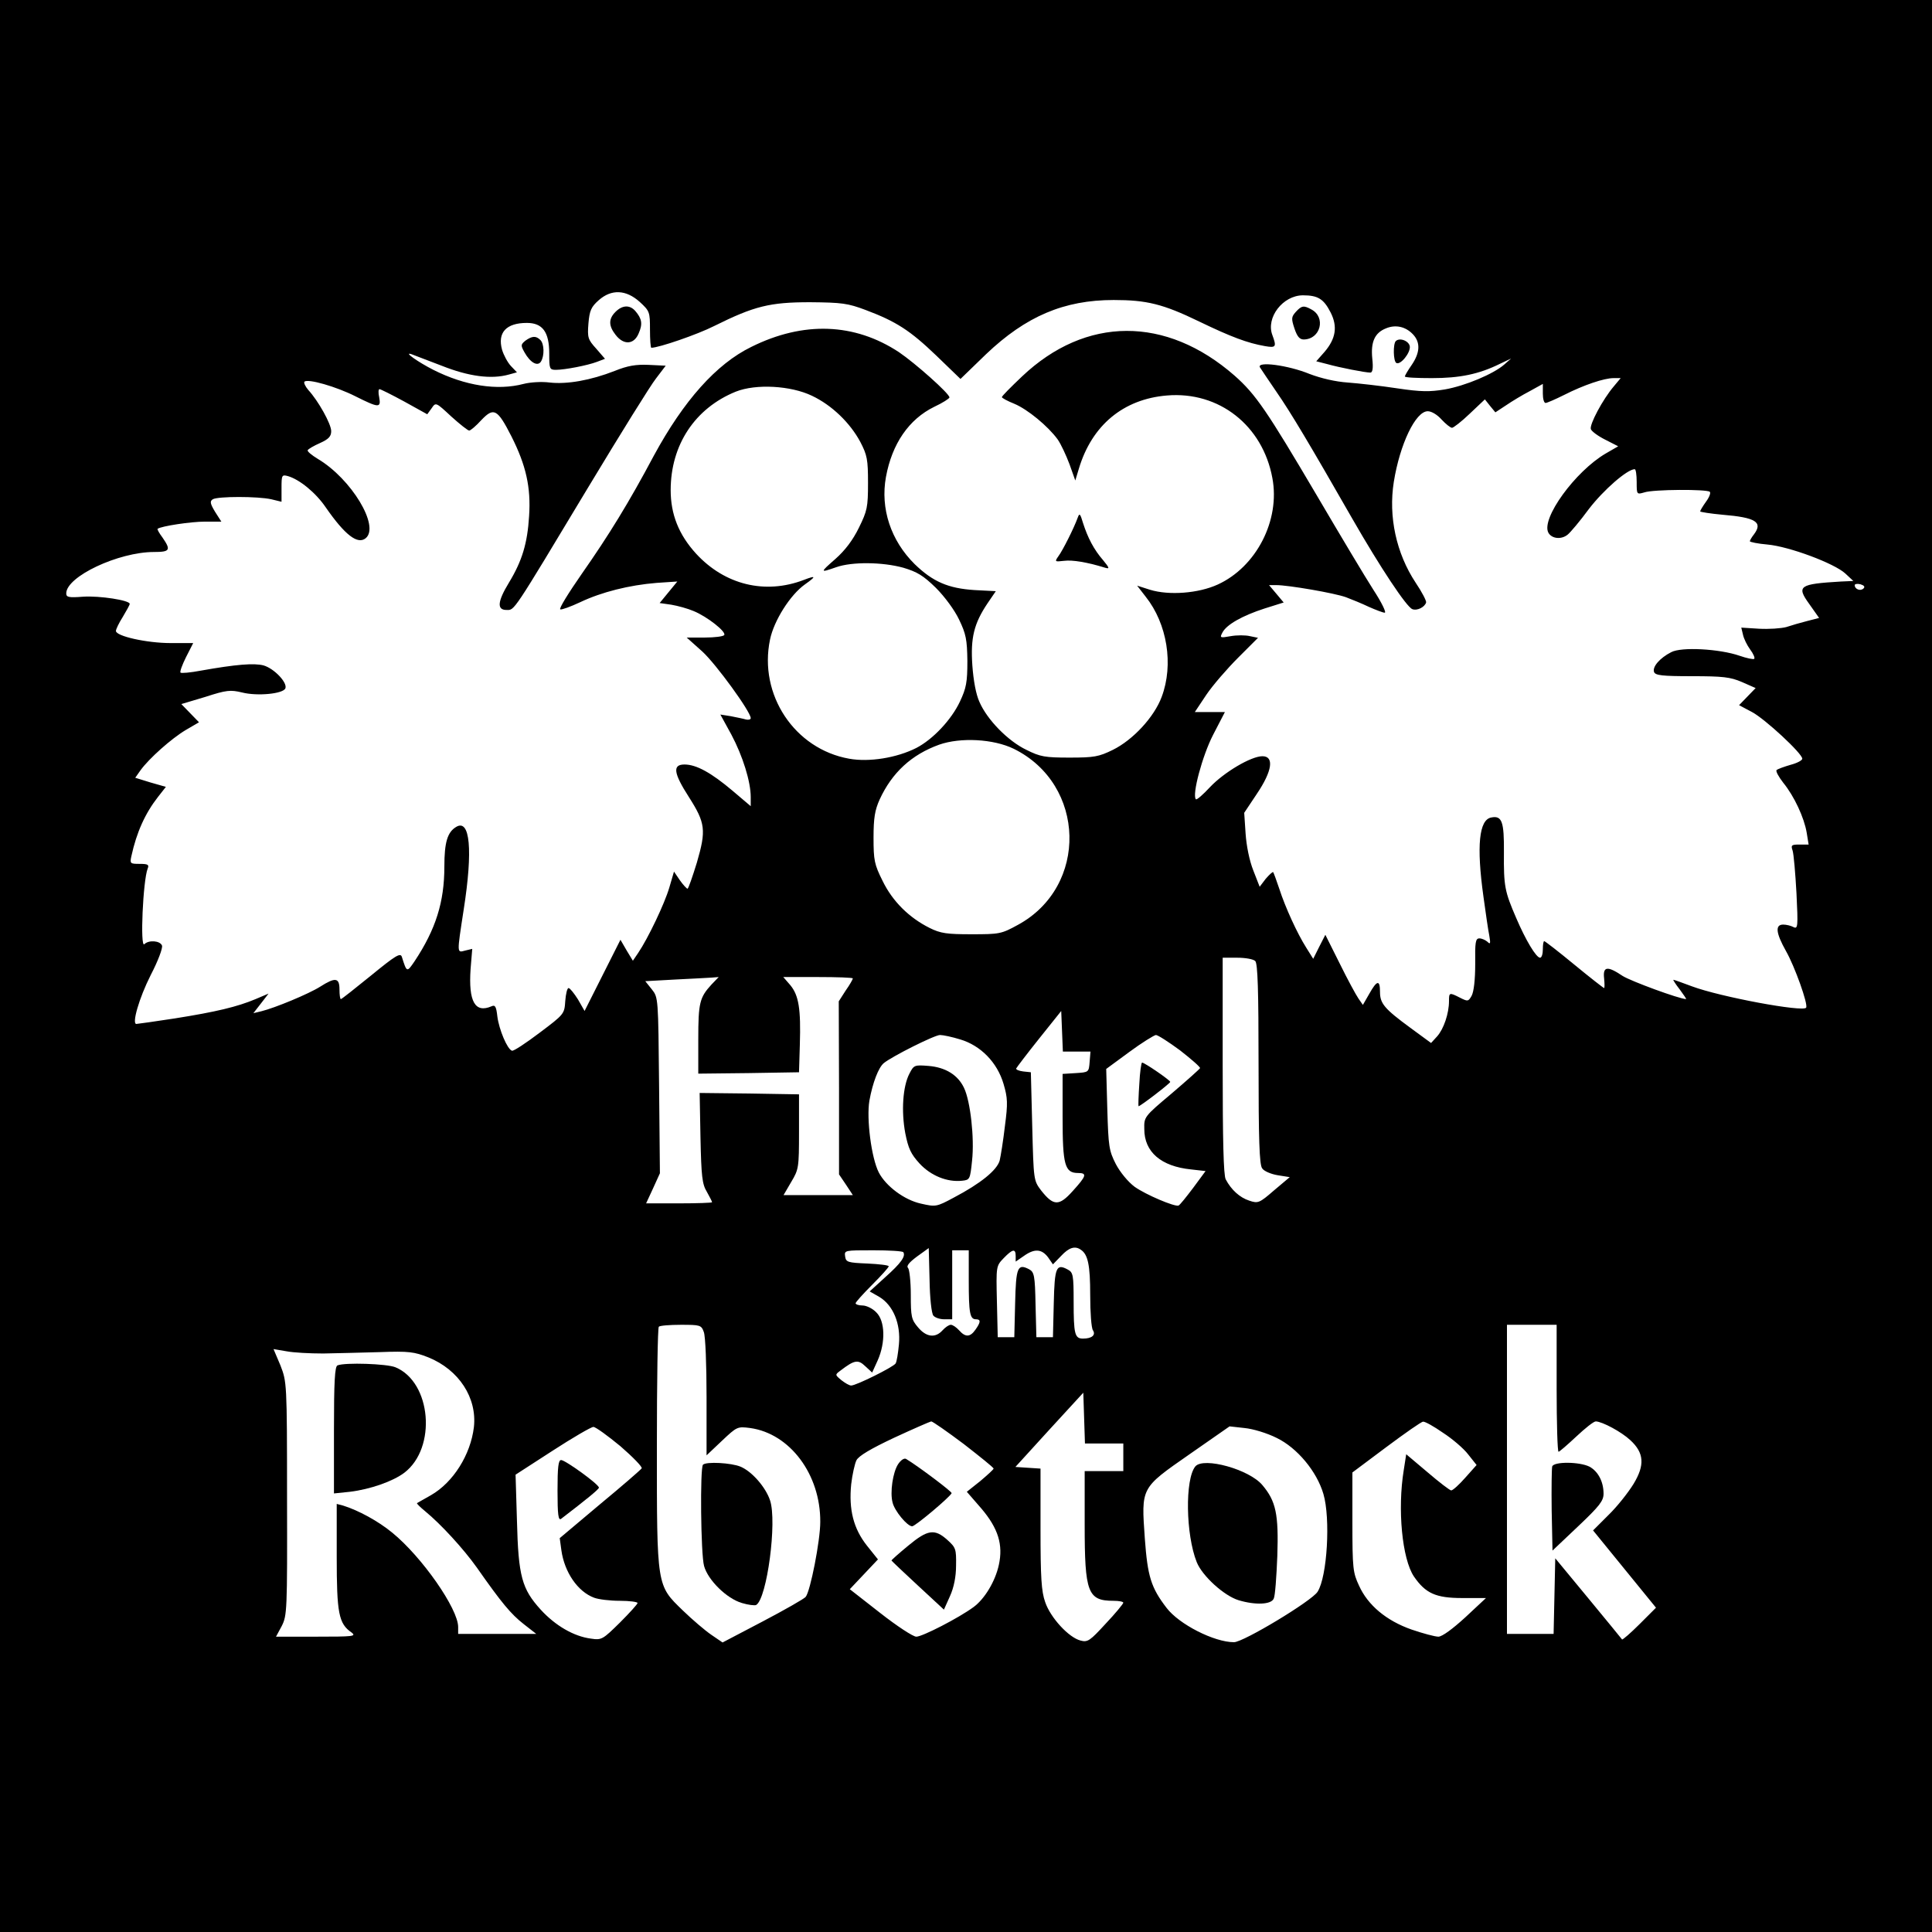 <?xml version="1.0" standalone="no"?>
<!DOCTYPE svg PUBLIC "-//W3C//DTD SVG 20010904//EN"
 "http://www.w3.org/TR/2001/REC-SVG-20010904/DTD/svg10.dtd">
<svg version="1.0" xmlns="http://www.w3.org/2000/svg"
 width="700pt" height="700pt" viewBox="0 0 700 700"
 preserveAspectRatio="xMidYMid meet">
<g transform="translate(0,700) scale(0.1,-0.1)"
fill="#000000" stroke="none">
<path d="M0 3500 l0 -3500 3500 0 3500 0 0 3500 0 3500 -3500 0 -3500 0 0
-3500z m2318 2406 c36 -33 37 -37 37 -100 0 -36 2 -66 5 -66 27 0 167 48 228
79 145 72 201 86 347 86 116 -1 137 -4 201 -28 112 -42 162 -75 256 -165 l88
-85 93 90 c144 137 282 196 462 196 119 0 178 -14 310 -78 116 -56 175 -78
238 -89 40 -7 43 -3 27 40 -24 63 38 144 111 144 54 0 75 -13 100 -62 26 -51
19 -95 -22 -143 l-30 -34 39 -10 c46 -13 139 -31 157 -31 8 0 11 15 7 51 -6
60 9 93 49 109 35 15 72 7 99 -22 27 -29 25 -66 -5 -110 -14 -20 -25 -39 -25
-42 0 -4 44 -6 98 -6 101 0 170 14 247 52 l40 19 -25 -22 c-39 -34 -141 -77
-215 -90 -55 -9 -86 -9 -173 4 -59 9 -139 18 -179 21 -44 3 -96 15 -138 31
-78 32 -193 47 -180 24 5 -8 32 -48 60 -89 52 -75 121 -191 275 -460 101 -176
196 -319 217 -327 17 -7 45 7 50 24 2 5 -15 38 -38 72 -70 106 -99 239 -79
365 22 137 79 256 123 256 14 0 35 -13 50 -30 15 -16 32 -30 38 -30 5 0 35 23
64 51 l55 52 19 -24 19 -23 38 25 c22 15 60 38 87 52 l47 26 0 -35 c0 -19 4
-34 10 -34 5 0 35 13 67 29 71 36 145 61 179 61 l26 0 -25 -30 c-40 -47 -89
-139 -83 -155 3 -8 26 -25 52 -38 l47 -24 -45 -26 c-111 -65 -235 -236 -208
-287 12 -22 47 -26 70 -7 9 7 44 48 77 93 53 69 139 144 166 144 4 0 7 -21 7
-46 0 -46 0 -46 28 -38 32 11 227 12 237 2 4 -4 -2 -20 -14 -36 -12 -17 -21
-32 -21 -35 0 -2 37 -8 81 -12 121 -10 147 -27 114 -71 -8 -10 -15 -22 -15
-25 0 -3 29 -9 64 -12 78 -7 242 -68 282 -105 l29 -27 -45 -2 c-151 -9 -162
-16 -115 -81 l36 -51 -43 -11 c-24 -6 -58 -16 -76 -22 -19 -5 -63 -8 -99 -6
l-64 4 6 -25 c3 -15 15 -39 26 -54 12 -16 18 -31 15 -34 -3 -3 -27 2 -53 11
-72 25 -211 33 -248 13 -41 -21 -69 -53 -62 -72 5 -12 29 -15 137 -15 112 0
139 -3 181 -21 l50 -22 -30 -31 -30 -31 47 -25 c47 -25 182 -150 182 -169 0
-6 -19 -16 -42 -22 -24 -7 -46 -15 -51 -19 -4 -4 7 -24 24 -46 40 -49 76 -127
85 -181 l7 -43 -33 0 c-29 0 -32 -2 -25 -22 4 -13 10 -82 14 -155 6 -121 5
-130 -11 -122 -9 5 -26 9 -37 9 -30 0 -27 -30 10 -96 31 -54 81 -193 73 -205
-10 -17 -311 39 -413 77 -35 13 -65 24 -68 24 -2 0 8 -16 23 -35 14 -19 25
-35 23 -35 -26 1 -200 65 -230 84 -55 37 -72 35 -67 -9 2 -19 2 -35 0 -35 -2
0 -51 38 -108 85 -57 47 -106 85 -109 85 -3 0 -5 -13 -5 -30 0 -16 -4 -30 -10
-30 -14 0 -52 63 -87 145 -41 95 -45 114 -44 236 1 112 -7 135 -46 127 -44 -8
-54 -102 -28 -288 8 -58 17 -121 21 -140 5 -29 4 -33 -7 -22 -7 6 -20 12 -29
12 -14 0 -16 -14 -15 -92 0 -58 -5 -101 -13 -116 -12 -21 -14 -21 -42 -7 -39
20 -40 19 -40 -12 0 -45 -19 -101 -43 -128 l-22 -24 -75 55 c-94 69 -110 88
-110 130 0 45 -11 43 -39 -7 l-23 -40 -16 23 c-9 13 -40 70 -68 127 l-52 104
-22 -43 -22 -44 -25 40 c-33 52 -76 146 -98 214 -10 30 -20 57 -22 60 -2 2
-14 -9 -27 -24 l-22 -29 -23 59 c-14 35 -25 89 -28 134 l-5 75 46 69 c56 83
63 136 20 136 -41 0 -139 -58 -190 -112 -25 -27 -48 -47 -51 -44 -15 15 23
157 62 233 l43 83 -54 0 -55 0 42 63 c23 34 75 94 115 134 l72 72 -29 6 c-16
4 -48 4 -70 0 -39 -7 -40 -6 -30 13 15 29 72 61 152 87 l70 22 -26 31 -27 32
26 0 c44 0 212 -29 253 -44 21 -8 58 -23 83 -35 25 -11 51 -21 57 -21 7 0 -11
37 -41 83 -29 45 -121 199 -205 342 -181 307 -221 366 -298 434 -248 217 -539
216 -770 -3 -40 -38 -73 -71 -73 -75 0 -3 20 -14 45 -24 48 -20 122 -81 157
-129 12 -17 31 -58 43 -90 l21 -59 13 43 c47 157 161 252 319 265 189 16 347
-109 382 -299 29 -153 -58 -322 -198 -386 -70 -32 -176 -40 -245 -19 l-47 15
31 -40 c78 -98 102 -246 58 -363 -27 -73 -104 -156 -177 -192 -51 -25 -68 -28
-157 -28 -89 0 -106 3 -156 28 -67 32 -142 109 -170 173 -13 28 -22 78 -26
133 -7 100 6 152 55 225 l30 44 -77 4 c-95 6 -151 30 -217 94 -86 85 -125 201
-104 316 22 120 83 209 175 254 30 14 55 30 55 34 0 14 -124 124 -183 164
-161 106 -346 113 -535 19 -127 -62 -245 -195 -353 -394 -91 -171 -163 -288
-261 -428 -48 -69 -84 -127 -78 -129 5 -2 38 10 72 26 78 37 178 62 277 70
l75 5 -32 -39 -32 -39 42 -6 c24 -4 60 -14 81 -23 49 -20 119 -75 111 -87 -3
-5 -35 -9 -70 -9 l-66 0 57 -51 c50 -46 175 -218 175 -241 0 -5 -8 -7 -17 -5
-10 3 -35 8 -55 12 l-38 6 40 -73 c41 -77 70 -170 70 -226 l0 -33 -66 56 c-77
65 -131 95 -174 95 -44 0 -40 -31 16 -118 60 -94 63 -120 29 -237 -16 -52 -31
-95 -34 -95 -3 0 -16 14 -28 31 l-21 31 -17 -58 c-17 -58 -77 -184 -113 -237
l-19 -28 -23 38 -22 38 -65 -129 -65 -129 -24 42 c-14 22 -29 41 -34 41 -5 0
-10 -21 -12 -47 -3 -47 -4 -48 -93 -115 -49 -37 -94 -67 -100 -65 -17 5 -47
77 -53 124 -4 36 -8 43 -21 37 -60 -26 -84 17 -76 135 l6 73 -25 -6 c-31 -8
-31 -15 -6 148 34 217 23 330 -27 300 -32 -19 -43 -56 -43 -144 0 -128 -31
-227 -108 -343 -28 -41 -28 -41 -46 16 -5 16 -23 5 -111 -67 -58 -47 -107 -86
-110 -86 -3 0 -5 16 -5 35 0 43 -15 45 -70 10 -41 -26 -164 -77 -213 -89 l-29
-7 28 36 27 35 -47 -20 c-67 -28 -142 -46 -293 -70 -72 -11 -135 -20 -139 -20
-17 0 10 94 52 177 27 52 44 98 41 107 -7 18 -48 21 -64 5 -16 -16 -5 231 12
274 6 14 1 17 -29 17 -34 0 -36 1 -30 28 19 87 50 155 96 214 l29 37 -56 16
-55 17 19 27 c31 43 112 115 164 146 l48 28 -32 33 -32 33 87 26 c77 25 91 26
133 16 55 -14 149 -5 157 15 8 21 -41 72 -79 83 -34 9 -99 4 -228 -19 -37 -7
-70 -10 -73 -7 -3 3 6 28 20 56 l26 51 -82 0 c-86 0 -198 25 -198 44 0 6 11
29 25 51 13 22 25 43 25 47 0 13 -109 30 -169 26 -52 -4 -61 -2 -61 12 0 61
189 150 318 150 58 0 62 7 31 52 -12 16 -20 30 -18 32 14 10 121 26 171 26
l60 0 -23 36 c-18 30 -19 38 -8 45 18 11 163 11 212 0 l37 -9 0 50 c0 46 1 49
23 43 42 -12 101 -60 137 -113 70 -101 116 -136 145 -112 52 43 -52 215 -173
287 -23 14 -40 28 -37 32 2 4 22 16 45 26 31 14 40 24 40 43 0 26 -47 110 -83
149 -11 13 -17 26 -14 30 12 12 116 -18 185 -53 84 -42 93 -43 86 -4 -4 17 -3
30 1 30 4 0 44 -20 90 -45 l83 -46 16 22 c15 22 15 22 71 -30 31 -28 60 -51
65 -51 5 0 25 17 44 38 45 47 58 41 109 -59 53 -105 71 -185 64 -289 -6 -98
-25 -162 -73 -241 -42 -69 -44 -99 -9 -99 30 0 18 -18 299 449 114 189 223
365 243 390 l35 46 -62 3 c-46 2 -76 -3 -123 -22 -87 -34 -172 -49 -235 -42
-30 4 -72 1 -95 -5 -95 -25 -212 -7 -327 51 -55 28 -109 66 -80 57 8 -3 58
-22 110 -42 98 -39 180 -50 244 -32 l29 8 -22 23 c-12 13 -26 39 -32 59 -17
62 15 97 90 97 57 0 81 -33 81 -111 0 -55 1 -59 24 -59 32 0 115 16 149 29
l29 11 -32 37 c-30 33 -32 40 -28 91 4 47 10 60 37 84 46 41 99 39 149 -6z
m624 -340 c72 -34 138 -98 175 -167 25 -48 28 -64 28 -149 0 -88 -3 -101 -33
-162 -22 -45 -50 -82 -85 -113 -57 -50 -57 -51 3 -30 57 20 167 19 243 -2 50
-15 72 -28 118 -73 32 -32 68 -81 84 -115 25 -52 29 -72 30 -150 0 -77 -4 -98
-27 -147 -31 -66 -98 -137 -158 -168 -71 -36 -171 -52 -243 -39 -198 35 -329
232 -287 432 14 68 73 162 127 200 41 29 40 33 -4 16 -141 -54 -287 -18 -391
95 -63 69 -92 143 -92 230 0 164 88 297 236 357 73 29 199 22 276 -15z m3810
-698 c-11 -11 -32 -3 -32 12 0 4 9 6 21 3 13 -4 17 -9 11 -15z m-3079 -581
c262 -129 271 -499 15 -638 -60 -33 -67 -34 -168 -34 -89 0 -112 3 -152 23
-74 37 -134 96 -170 170 -30 60 -33 75 -33 157 0 72 5 100 22 138 45 98 116
163 216 199 77 27 196 21 270 -15z m875 -769 c9 -9 12 -106 12 -373 0 -273 3
-365 13 -378 6 -10 32 -21 56 -25 l44 -7 -57 -48 c-53 -46 -58 -48 -90 -37
-34 11 -65 39 -85 77 -8 15 -11 143 -11 412 l0 391 53 0 c29 0 58 -5 65 -12z
m-1970 -85 c-43 -47 -48 -66 -48 -198 l0 -125 183 2 182 3 3 100 c4 130 -4
178 -34 215 l-26 30 126 0 c69 0 126 -2 126 -5 0 -3 -11 -23 -26 -44 l-25 -39
1 -313 0 -314 25 -37 25 -38 -125 0 -126 0 28 48 c27 45 28 52 28 182 l0 135
-180 3 -180 2 3 -162 c3 -140 6 -168 23 -196 10 -18 19 -35 19 -38 0 -2 -54
-4 -119 -4 l-120 0 25 54 25 55 -3 318 c-3 317 -3 319 -26 348 l-24 30 109 6
c59 3 119 6 132 7 l25 2 -26 -27z m1323 -243 l50 0 -3 -37 c-3 -38 -3 -38 -50
-41 l-48 -3 0 -157 c0 -173 8 -202 56 -202 34 0 30 -11 -19 -65 -50 -56 -70
-55 -115 2 -27 36 -27 37 -32 232 l-5 196 -28 3 c-16 2 -27 7 -25 11 2 4 39
53 83 108 l80 100 3 -74 3 -73 50 0z m-422 44 c74 -22 134 -83 157 -161 15
-51 16 -70 5 -153 -6 -52 -15 -108 -19 -125 -10 -35 -69 -83 -166 -134 -63
-34 -66 -34 -119 -22 -60 13 -127 63 -153 113 -27 53 -45 195 -34 260 12 66
33 120 52 136 29 24 184 102 204 102 11 0 44 -7 73 -16z m797 -40 c41 -32 73
-60 72 -64 -2 -4 -48 -45 -103 -92 -100 -84 -100 -85 -99 -129 0 -83 61 -135
169 -146 l53 -6 -45 -61 c-25 -33 -48 -62 -53 -64 -14 -5 -118 39 -159 68 -24
18 -52 52 -68 82 -25 49 -27 64 -31 199 l-4 146 83 61 c46 34 90 61 97 62 7 0
46 -25 88 -56z m-894 -961 c6 -7 23 -13 39 -13 l29 0 0 125 0 125 30 0 30 0 0
-109 c0 -118 4 -141 26 -141 18 0 18 -10 -2 -38 -19 -27 -36 -28 -59 -2 -10
11 -23 20 -30 20 -7 0 -20 -9 -30 -20 -26 -29 -59 -25 -89 11 -24 28 -26 39
-26 118 0 48 -5 92 -10 97 -7 7 4 20 32 41 l43 31 3 -116 c1 -64 7 -122 14
-129z m534 239 c26 -17 34 -56 34 -164 0 -62 4 -120 10 -128 11 -17 -4 -30
-36 -30 -30 0 -34 16 -34 135 0 95 -2 105 -21 115 -42 23 -48 9 -51 -122 l-3
-123 -30 0 -30 0 -3 117 c-2 107 -5 119 -23 129 -42 22 -48 8 -51 -123 l-3
-123 -30 0 -30 0 -3 129 c-3 129 -3 129 25 158 32 33 43 35 43 7 l0 -20 29 20
c39 28 65 26 88 -4 l18 -26 30 31 c28 30 50 37 71 22z m-643 -9 c9 -15 -9 -40
-65 -90 l-57 -52 35 -20 c50 -30 78 -97 71 -172 -3 -32 -8 -63 -12 -69 -8 -13
-143 -80 -161 -80 -7 0 -22 9 -35 19 -24 20 -24 20 -4 35 51 39 64 41 90 16
l25 -23 20 44 c29 65 27 143 -5 174 -13 14 -36 25 -50 25 -14 0 -25 4 -25 8 0
4 27 34 60 67 33 33 60 63 60 67 0 4 -35 8 -77 10 -72 3 -78 5 -81 26 -3 22
-2 22 102 22 58 0 107 -3 109 -7z m-723 -289 c6 -14 10 -120 10 -236 l0 -211
56 53 c54 51 56 52 102 46 144 -20 255 -168 254 -340 0 -68 -36 -252 -53 -272
-6 -7 -76 -47 -156 -89 l-145 -76 -41 28 c-22 15 -69 55 -103 88 -95 92 -94
84 -94 595 0 235 3 430 7 433 3 4 39 7 80 7 70 0 74 -1 83 -26z m3090 -204 c0
-126 3 -230 7 -230 3 0 32 25 64 55 32 30 63 55 71 55 24 -1 93 -38 125 -68
50 -46 53 -90 12 -158 -19 -31 -59 -82 -91 -113 l-56 -56 114 -140 114 -140
-59 -59 c-33 -33 -62 -58 -64 -56 -2 3 -57 70 -123 150 l-119 144 -3 -137 -3
-137 -84 0 -85 0 0 560 0 560 90 0 90 0 0 -230z m-4470 126 c47 1 139 3 205 5
107 4 126 1 177 -19 111 -45 177 -147 165 -253 -12 -100 -75 -200 -155 -246
-26 -15 -49 -28 -51 -29 -2 -2 12 -15 30 -30 56 -46 138 -135 187 -204 89
-127 123 -168 169 -204 l46 -36 -141 0 -142 0 0 25 c0 66 -131 254 -239 342
-51 42 -123 81 -178 98 l-23 6 0 -191 c0 -205 7 -243 54 -275 18 -14 5 -15
-127 -15 l-147 0 21 39 c19 38 20 55 19 462 0 422 -1 422 -24 482 l-25 59 47
-8 c26 -5 85 -8 132 -8z m2830 -326 l70 0 0 -50 0 -50 -70 0 -70 0 0 -195 c0
-245 11 -275 104 -275 20 0 36 -3 36 -7 -1 -5 -29 -39 -64 -76 -57 -62 -65
-68 -91 -61 -43 11 -109 83 -128 139 -14 39 -17 90 -17 266 l0 218 -46 3 -45
3 123 135 123 134 3 -92 3 -92 69 0z m-508 -2 c59 -46 108 -85 108 -89 0 -3
-22 -23 -48 -45 l-49 -39 53 -61 c61 -72 79 -131 63 -204 -13 -60 -52 -124
-92 -153 -53 -39 -185 -107 -207 -107 -12 0 -71 39 -131 86 l-110 86 51 54 51
54 -40 50 c-49 62 -66 131 -57 222 4 35 13 75 19 87 8 16 52 42 137 82 69 32
129 58 134 59 5 0 58 -37 118 -82z m1736 41 c34 -22 75 -57 91 -78 l31 -39
-41 -46 c-22 -25 -45 -46 -51 -46 -5 0 -44 30 -86 66 l-77 65 -9 -58 c-23
-141 -6 -321 37 -385 42 -61 79 -78 175 -78 l86 0 -75 -70 c-47 -43 -83 -69
-97 -70 -13 0 -57 12 -98 26 -91 32 -158 88 -190 159 -22 47 -24 62 -24 230
l0 180 123 92 c67 50 127 92 133 92 7 1 39 -17 72 -40z m-2980 -49 c45 -39 80
-75 77 -80 -3 -5 -71 -64 -152 -131 l-145 -122 6 -44 c11 -79 59 -150 119
-172 16 -6 57 -11 93 -11 35 0 64 -4 64 -8 0 -4 -29 -36 -64 -71 -62 -61 -66
-64 -105 -58 -62 8 -129 47 -182 105 -68 75 -81 120 -86 323 l-5 166 133 86
c74 48 141 87 149 87 8 0 52 -32 98 -70z m2378 30 c74 -36 145 -121 169 -203
26 -88 14 -299 -21 -354 -20 -33 -269 -183 -303 -183 -72 0 -199 65 -244 124
-57 74 -69 115 -79 251 -13 187 -16 182 162 306 l145 101 54 -6 c31 -3 81 -18
117 -36z"/>
<path d="M2230 5870 c-26 -26 -25 -51 1 -84 29 -37 66 -35 83 6 15 34 12 53
-12 81 -20 23 -47 22 -72 -3z"/>
<path d="M4695 5870 c-16 -18 -17 -24 -5 -60 10 -30 19 -40 34 -40 61 1 81 81
27 109 -27 15 -35 14 -56 -9z"/>
<path d="M1904 5766 c-17 -14 -18 -17 -4 -42 21 -38 48 -53 60 -34 13 21 12
64 -2 78 -16 16 -30 15 -54 -2z"/>
<path d="M5057 5764 c-10 -11 -9 -72 2 -79 15 -9 52 37 49 60 -3 20 -37 33
-51 19z"/>
<path d="M3905 5125 c-14 -39 -55 -120 -70 -140 -14 -20 -14 -21 20 -17 31 4
84 -5 149 -25 17 -5 16 -1 -7 27 -34 39 -56 82 -73 135 -10 34 -13 37 -19 20z"/>
<path d="M3295 3110 c-24 -46 -30 -136 -15 -216 11 -55 20 -75 52 -110 41 -44
100 -68 154 -62 28 3 29 5 36 73 9 81 -6 215 -29 263 -22 47 -67 75 -129 80
-51 4 -53 3 -69 -28z"/>
<path d="M4128 3073 c-3 -43 -4 -79 -3 -81 3 -3 114 82 115 88 0 6 -93 70
-102 70 -3 0 -8 -35 -10 -77z"/>
<path d="M2547 1693 c-11 -11 -8 -325 4 -367 14 -51 82 -118 137 -134 23 -7
47 -10 52 -7 39 24 76 302 50 379 -16 48 -66 105 -107 122 -33 14 -125 19
-136 7z"/>
<path d="M5624 1687 c-2 -7 -3 -79 -2 -159 l3 -146 93 88 c77 73 92 92 92 118
0 44 -20 81 -51 98 -36 18 -128 19 -135 1z"/>
<path d="M1223 2053 c-10 -3 -13 -60 -13 -235 l0 -229 58 6 c74 9 156 38 197
69 118 90 98 328 -32 382 -31 13 -183 18 -210 7z"/>
<path d="M3254 1695 c-19 -29 -30 -102 -20 -139 7 -30 53 -86 71 -86 11 0 136
105 143 120 2 5 -123 99 -165 124 -7 4 -19 -4 -29 -19z"/>
<path d="M3291 1400 c-34 -28 -61 -52 -61 -54 0 -1 43 -42 95 -90 l95 -88 22
49 c14 31 22 70 22 111 1 60 -1 65 -32 93 -46 41 -71 37 -141 -21z"/>
<path d="M2020 1599 c0 -88 3 -109 13 -102 90 69 137 107 137 113 0 12 -122
100 -137 100 -10 0 -13 -26 -13 -111z"/>
<path d="M4331 1687 c-38 -46 -35 -247 5 -347 20 -50 99 -122 152 -138 60 -18
118 -16 127 6 5 9 10 79 13 155 5 151 -5 198 -54 256 -47 57 -213 103 -243 68z"/>
</g>
</svg>
